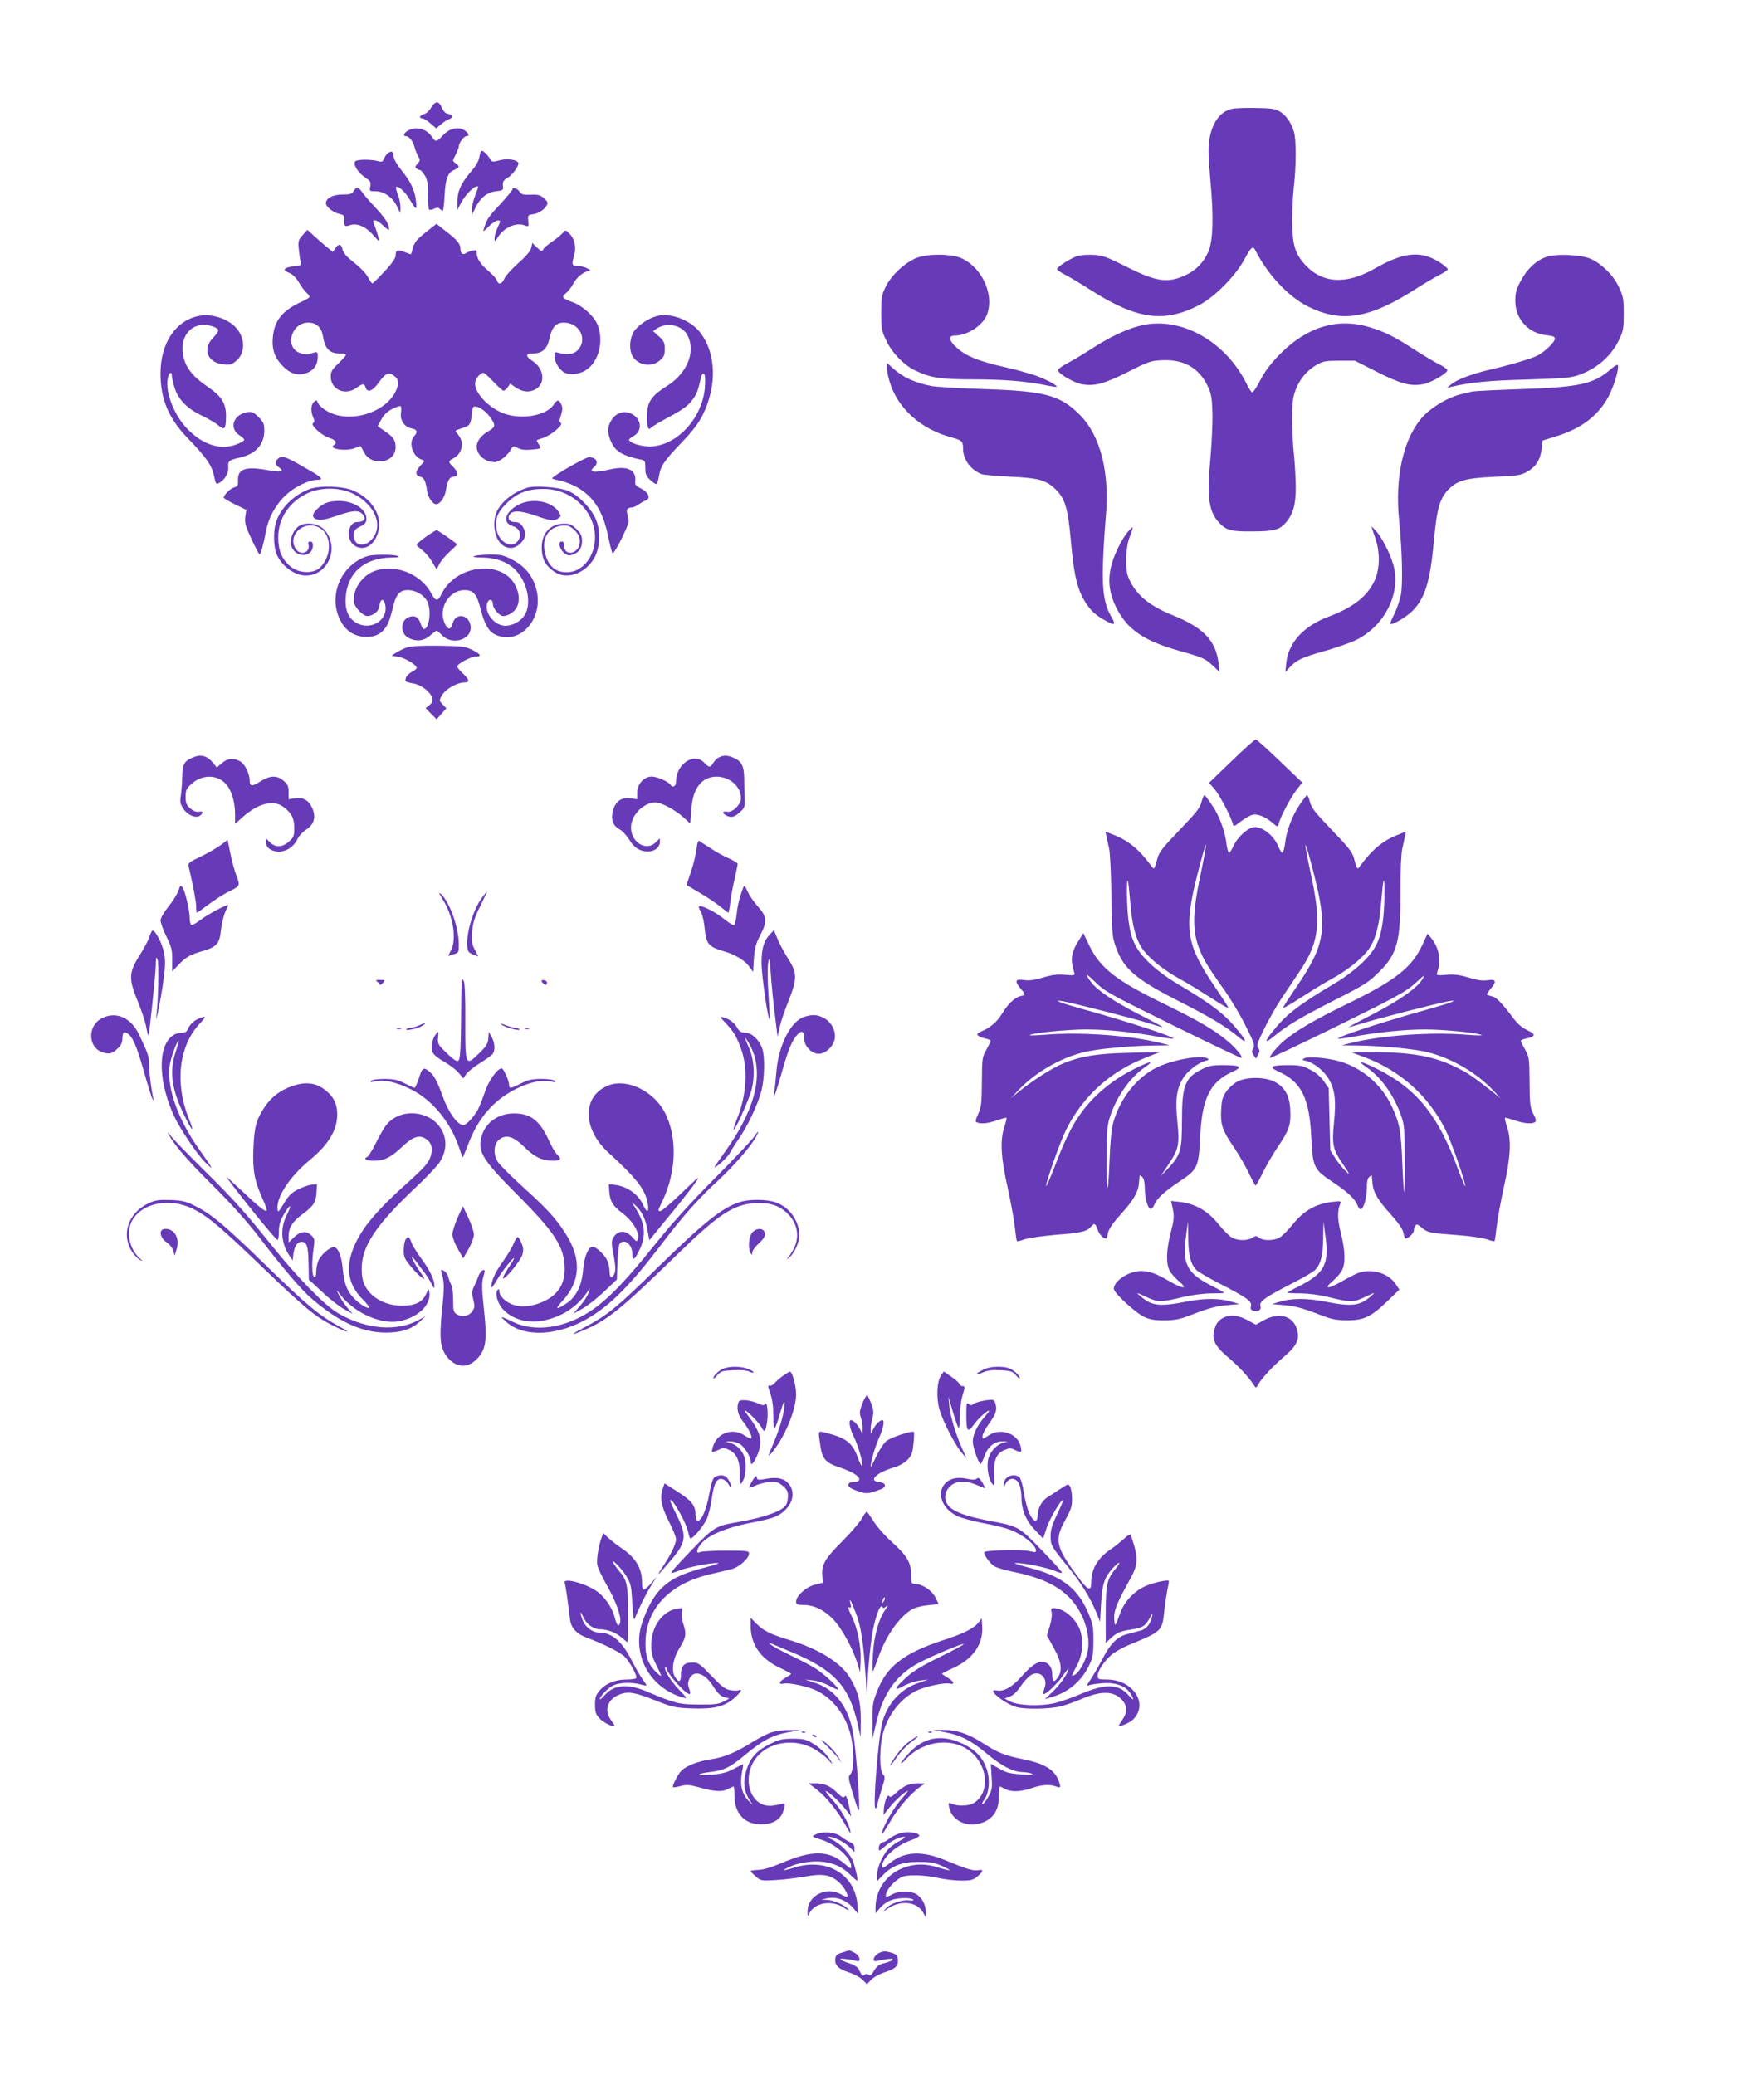 <?xml version="1.0" standalone="no"?>
<!DOCTYPE svg PUBLIC "-//W3C//DTD SVG 20010904//EN"
 "http://www.w3.org/TR/2001/REC-SVG-20010904/DTD/svg10.dtd">
<svg version="1.0" xmlns="http://www.w3.org/2000/svg"
 width="1088pt" height="1280pt" viewBox="0 0 1088 1280"
 preserveAspectRatio="xMidYMid meet">
<g transform="translate(0,1280) scale(0.1,-0.1)"
fill="#673ab7" stroke="none">
<path d="M2659 12136 c-11 -19 -31 -37 -44 -40 -27 -7 -34 -26 -10 -26 8 0 30
-14 50 -31 l35 -31 30 25 c16 14 39 29 50 32 26 8 21 29 -8 33 -14 2 -28 16
-37 38 -18 43 -40 43 -66 0z"/>
<path d="M7601 12129 c-74 -15 -125 -84 -142 -191 -8 -48 -6 -107 6 -246 22
-234 17 -378 -13 -447 -30 -65 -75 -112 -137 -141 -112 -53 -183 -43 -372 53
-114 57 -142 68 -197 71 -36 2 -81 -1 -103 -8 -43 -15 -123 -66 -123 -80 0 -5
22 -21 50 -35 27 -14 100 -57 162 -97 280 -178 448 -201 662 -91 97 50 226
180 281 283 40 74 53 86 66 59 78 -154 207 -291 331 -352 208 -101 380 -71
673 119 44 28 104 63 133 78 28 14 52 30 52 35 0 4 -17 20 -37 34 -122 84
-229 76 -413 -29 -178 -102 -326 -93 -433 26 -61 68 -77 124 -77 274 0 66 5
162 11 211 14 123 14 282 0 331 -15 55 -49 104 -89 127 -27 16 -55 20 -145 21
-62 1 -128 -1 -146 -5z"/>
<path d="M2521 11997 c-28 -14 -39 -37 -18 -37 20 0 44 -30 53 -65 4 -16 14
-42 22 -57 15 -25 14 -29 -3 -48 -16 -18 -17 -23 -5 -30 8 -6 18 -10 23 -10 4
0 16 -15 27 -32 16 -26 20 -51 20 -119 0 -47 3 -88 6 -92 3 -3 17 -1 30 5 18
9 28 8 36 0 7 -7 15 -12 19 -12 3 0 9 42 11 93 6 106 19 142 60 159 33 15 35
22 8 41 -20 14 -20 14 0 52 11 22 20 45 20 52 0 21 31 63 46 63 22 0 16 18
-11 36 -39 25 -93 13 -133 -31 -39 -42 -46 -43 -68 -9 -32 48 -94 66 -143 41z"/>
<path d="M2397 11858 c-10 -5 -22 -21 -28 -35 -8 -22 -13 -24 -42 -16 -44 11
-124 10 -136 -2 -16 -16 17 -71 60 -99 34 -23 38 -29 33 -56 -6 -29 -5 -30 32
-30 52 0 106 -37 132 -92 l21 -43 1 37 c0 21 -7 56 -16 78 -9 23 -14 43 -11
46 10 11 53 -26 77 -66 48 -79 52 -81 46 -23 -6 67 -33 123 -90 193 -25 30
-46 67 -48 82 -5 35 -9 39 -31 26z"/>
<path d="M2957 11832 c-4 -25 -22 -56 -53 -92 -60 -70 -84 -122 -83 -185 l0
-50 24 46 c23 44 76 99 96 99 12 0 12 4 -11 -58 -11 -29 -20 -67 -20 -85 l1
-32 20 41 c31 64 72 97 127 104 45 5 47 6 44 35 -2 24 3 33 27 47 31 17 73 75
68 93 -7 20 -68 29 -116 16 -41 -11 -47 -10 -56 5 -14 25 -43 54 -54 54 -5 0
-11 -17 -14 -38z"/>
<path d="M2180 11620 c-9 -16 -21 -20 -68 -20 -59 0 -102 -23 -102 -54 0 -21
46 -58 82 -65 27 -6 33 -11 31 -32 -3 -42 3 -50 33 -39 43 17 99 -7 145 -59
39 -44 40 -45 33 -16 -4 17 -13 45 -20 64 -17 42 -17 41 2 41 9 0 31 -15 50
-34 19 -19 34 -28 34 -21 0 32 -24 70 -83 133 -35 37 -72 80 -82 95 -21 32
-40 35 -55 7z"/>
<path d="M3160 11630 c0 -5 -34 -45 -75 -90 -72 -76 -82 -92 -100 -150 -7 -22
-4 -21 29 13 20 20 46 37 56 37 19 0 19 -1 0 -42 -11 -24 -20 -54 -20 -68 0
-23 2 -22 25 13 38 56 110 86 160 67 26 -10 27 -9 23 27 -3 35 -1 38 26 41 36
4 73 28 88 55 9 17 6 24 -17 44 -22 20 -37 24 -81 22 -46 -2 -57 1 -70 19 -15
22 -44 30 -44 12z"/>
<path d="M2626 11367 c-52 -41 -69 -61 -78 -92 -6 -22 -12 -41 -13 -43 -1 -1
-19 5 -39 13 -43 18 -56 13 -56 -21 0 -17 -22 -48 -67 -97 -37 -40 -71 -73
-75 -75 -4 -2 -16 14 -27 36 -12 23 -48 62 -86 91 -47 37 -67 60 -72 81 -7 36
-25 39 -45 8 l-15 -22 -48 39 c-26 22 -61 53 -78 69 l-31 28 -29 -32 c-27 -30
-29 -37 -24 -89 3 -31 8 -65 12 -77 6 -19 2 -22 -40 -26 -65 -8 -77 -23 -32
-41 23 -10 44 -30 61 -60 14 -24 35 -52 46 -62 11 -10 20 -22 20 -26 0 -4 -21
-17 -47 -29 -118 -52 -171 -116 -180 -219 -7 -70 8 -120 50 -167 55 -63 109
-78 172 -49 36 18 55 51 55 96 0 26 -3 29 -20 25 -11 -3 -29 -8 -39 -11 -11
-3 -35 1 -55 9 -92 38 -48 186 55 186 53 0 84 -31 93 -94 10 -64 41 -96 94
-96 21 0 42 -3 45 -6 4 -4 -16 -28 -43 -53 -42 -40 -50 -53 -50 -83 0 -82 90
-121 159 -70 37 27 48 28 56 2 11 -35 43 -23 80 29 42 58 60 67 91 46 34 -22
38 -50 14 -100 -57 -118 -241 -186 -378 -141 -50 17 -95 50 -104 77 -4 12 -7
12 -21 0 -20 -16 -22 -59 -5 -96 9 -21 9 -28 -1 -35 -19 -11 53 -77 102 -92
36 -11 48 -30 27 -43 -39 -24 75 -41 129 -19 19 8 35 13 36 12 1 -2 10 -18 19
-36 47 -93 196 -70 196 30 0 42 -14 63 -66 98 l-45 31 23 42 c16 29 37 49 67
64 24 12 47 20 52 18 4 -3 5 -22 2 -43 -6 -46 22 -87 67 -95 34 -7 38 -22 14
-48 -37 -41 -8 -127 49 -145 18 -6 18 -7 -6 -32 -36 -38 -38 -64 -7 -72 26 -6
35 -25 45 -93 6 -36 34 -77 54 -77 26 0 54 40 62 89 9 59 23 81 50 81 27 0 24
32 -6 60 -32 30 -31 36 3 54 51 27 67 94 32 139 -11 14 -20 27 -20 29 0 3 18
10 40 17 48 14 53 22 60 86 4 43 8 50 25 47 29 -4 67 -34 93 -72 30 -45 28
-55 -19 -82 -40 -22 -69 -61 -69 -92 0 -52 51 -96 111 -96 31 0 79 39 104 83
9 17 12 17 40 3 22 -11 46 -13 88 -9 57 6 57 6 42 29 -8 13 -15 25 -15 27 0 2
17 9 38 15 49 15 129 82 111 93 -10 6 -10 16 1 48 10 32 11 47 2 66 -15 32
-25 32 -47 -1 -44 -68 -198 -95 -309 -54 -92 35 -176 123 -176 185 0 26 31 65
51 65 7 0 35 -25 63 -55 28 -30 56 -55 62 -55 6 0 18 10 26 22 l15 22 29 -21
c42 -29 79 -35 118 -19 71 30 67 129 -8 178 -47 31 -46 48 3 48 57 0 87 29
101 96 14 65 40 94 87 94 95 0 148 -99 90 -166 -25 -29 -66 -36 -119 -21 -26
7 -28 5 -28 -20 0 -39 34 -91 68 -104 39 -15 98 -5 136 25 73 55 100 179 61
274 -21 52 -91 115 -153 138 -66 24 -71 31 -40 57 14 12 33 36 41 52 19 37 54
70 86 80 l24 7 -24 14 c-13 7 -39 13 -56 14 -36 0 -38 6 -22 64 14 51 4 102
-28 134 -25 25 -25 25 -42 5 -9 -11 -37 -34 -63 -52 -26 -17 -52 -39 -57 -49
-9 -15 -12 -14 -39 11 l-29 28 -6 -29 c-4 -19 -30 -51 -80 -95 -41 -36 -80
-80 -87 -97 -14 -34 -36 -39 -45 -10 -4 11 -27 37 -52 58 -48 40 -73 78 -73
112 0 17 -4 19 -27 14 -16 -4 -33 -11 -40 -16 -17 -13 -33 -1 -33 25 0 32 -19
56 -88 109 l-60 47 -66 -52z"/>
<path d="M5653 11209 c-71 -28 -155 -106 -190 -177 -25 -51 -28 -67 -28 -162
0 -97 2 -110 31 -170 36 -77 107 -150 178 -185 94 -45 156 -55 353 -55 190 0
328 -11 447 -35 38 -8 71 -13 73 -11 8 8 -68 48 -137 72 -39 13 -129 38 -198
53 -149 34 -224 65 -281 116 -49 44 -54 75 -13 75 81 0 179 66 202 136 40 121
-32 279 -155 339 -60 30 -212 32 -282 4z"/>
<path d="M9534 11214 c-61 -22 -116 -74 -154 -146 -28 -52 -34 -74 -34 -124 0
-113 81 -201 195 -212 38 -4 49 -8 49 -22 0 -20 -63 -81 -107 -103 -36 -19
-171 -59 -293 -87 -109 -25 -204 -61 -240 -91 l-25 -21 30 7 c117 27 231 38
465 44 229 7 273 11 321 29 113 41 199 118 247 220 24 50 27 70 27 157 0 89
-3 107 -29 162 -33 73 -104 144 -174 176 -61 27 -217 34 -278 11z"/>
<path d="M1216 10849 c-138 -33 -226 -171 -226 -353 0 -159 50 -277 170 -401
112 -116 147 -166 160 -230 10 -49 13 -54 30 -45 36 19 61 62 58 98 -3 39 3
44 77 61 92 21 145 81 145 163 0 44 -4 54 -35 85 -31 31 -40 35 -72 30 -84
-14 -112 -100 -46 -142 18 -11 31 -24 29 -30 -1 -5 -25 -18 -52 -28 -96 -34
-201 -1 -294 93 -85 85 -142 229 -125 316 6 36 25 47 25 16 0 -10 7 -42 16
-71 21 -73 78 -132 168 -174 39 -19 86 -46 103 -61 38 -32 46 -24 47 53 1 83
-25 125 -114 186 -89 60 -134 116 -149 186 -28 128 55 220 170 189 22 -6 42
-17 45 -24 3 -7 -11 -29 -31 -49 -68 -68 -36 -155 61 -164 43 -5 54 -2 82 22
55 46 55 138 1 200 -55 62 -160 95 -243 74z"/>
<path d="M4053 10851 c-53 -13 -120 -59 -144 -97 -26 -43 -30 -109 -9 -148 31
-59 117 -74 169 -30 26 22 31 33 31 71 0 39 -5 50 -36 78 l-36 33 24 16 c65
42 160 19 191 -47 48 -99 -6 -229 -125 -305 -72 -45 -102 -75 -117 -115 -12
-31 -15 -116 -5 -142 6 -14 8 -14 24 0 9 8 61 39 116 68 72 39 108 65 131 96
30 38 38 61 57 144 4 17 11 25 18 21 7 -4 9 -33 6 -80 -13 -193 -176 -368
-342 -368 -57 1 -126 23 -126 42 0 4 13 14 29 23 55 32 48 106 -13 136 -47 22
-93 9 -123 -36 -28 -41 -29 -82 -3 -138 26 -58 72 -85 183 -108 25 -5 27 -9
27 -51 0 -39 5 -51 31 -75 17 -16 34 -27 39 -24 4 2 10 23 14 46 10 63 30 94
136 205 73 76 108 123 135 176 88 180 82 377 -14 504 -60 79 -181 126 -268
105z"/>
<path d="M7045 10794 c-89 -20 -195 -69 -312 -145 -51 -33 -119 -74 -151 -90
-31 -17 -57 -36 -57 -42 0 -20 92 -75 144 -86 77 -16 140 0 290 76 122 62 140
68 206 71 133 7 228 -45 282 -156 24 -50 28 -71 31 -167 2 -60 -4 -190 -13
-289 -22 -237 -9 -325 57 -393 42 -44 74 -52 198 -51 127 0 168 9 202 45 52
55 71 115 70 232 -1 58 -6 147 -11 196 -6 50 -11 147 -11 217 0 102 4 138 20
180 25 68 69 121 128 156 42 24 56 27 143 27 l96 0 134 -68 c150 -76 213 -92
290 -76 48 10 139 63 146 84 2 6 -18 21 -43 34 -26 12 -95 53 -153 90 -133 86
-187 113 -281 142 -198 61 -387 5 -555 -165 -56 -57 -92 -104 -120 -158 -22
-43 -45 -78 -51 -78 -5 0 -20 21 -33 48 -128 264 -403 420 -646 366z"/>
<path d="M5470 10533 c0 -16 7 -54 16 -84 49 -168 194 -298 389 -349 58 -16
65 -23 65 -68 0 -67 47 -130 115 -157 11 -4 88 -11 170 -15 178 -8 223 -20
281 -74 62 -57 81 -117 99 -323 17 -189 34 -271 69 -342 35 -68 71 -108 130
-141 71 -41 82 -39 52 13 -45 76 -59 163 -53 337 3 85 11 209 17 275 26 279
-32 508 -160 636 -121 122 -217 147 -590 159 -151 5 -297 13 -325 19 -103 20
-176 54 -236 108 l-39 35 0 -29z"/>
<path d="M9935 10523 c-105 -92 -192 -111 -550 -123 -154 -5 -291 -12 -305
-15 -14 -3 -45 -11 -70 -17 -76 -18 -175 -76 -230 -134 -122 -129 -179 -373
-150 -649 18 -177 23 -384 11 -450 -6 -33 -24 -87 -40 -120 -17 -33 -28 -61
-26 -63 10 -10 98 41 135 78 80 80 111 181 135 442 17 191 36 256 91 311 55
54 106 68 284 76 139 6 160 9 199 31 54 30 81 73 90 142 l6 51 87 27 c154 48
259 129 321 248 33 64 64 168 56 190 -2 5 -22 -6 -44 -25z"/>
<path d="M1712 9968 c-18 -18 -15 -35 10 -52 36 -25 12 -31 -70 -16 -139 25
-187 8 -184 -64 1 -30 -2 -37 -23 -42 -23 -6 -65 -47 -65 -64 0 -3 31 -22 69
-41 l70 -34 -6 -43 c-5 -37 1 -57 38 -137 24 -52 47 -94 50 -95 7 0 23 58 40
145 15 83 62 167 126 225 52 48 140 90 187 90 45 0 34 14 -52 63 -148 86 -164
91 -190 65z"/>
<path d="M3508 9918 c-59 -34 -105 -65 -103 -69 3 -3 24 -9 47 -13 23 -4 68
-21 101 -38 106 -57 167 -151 198 -307 11 -53 23 -99 27 -103 5 -5 30 37 57
92 45 94 47 104 37 138 -12 37 -5 51 26 52 8 0 26 8 40 18 15 10 35 22 45 25
34 13 16 52 -35 77 -27 12 -32 20 -30 42 8 70 -50 97 -153 73 -102 -23 -140
-18 -100 15 31 26 13 60 -33 60 -9 0 -65 -28 -124 -62z"/>
<path d="M1908 9783 c-101 -38 -183 -122 -208 -213 -15 -53 -12 -146 6 -188
30 -73 110 -132 180 -132 139 0 211 175 115 282 -35 39 -115 51 -157 23 -33
-21 -57 -78 -49 -115 18 -83 135 -85 135 -3 0 15 -6 23 -16 23 -11 0 -15 -6
-11 -19 12 -48 -48 -71 -77 -29 -59 84 47 183 142 134 77 -40 82 -167 10 -243
-41 -44 -134 -42 -188 4 -51 43 -74 98 -74 178 0 118 68 220 182 273 80 37
192 37 273 0 141 -65 199 -203 120 -287 -49 -53 -115 -33 -109 33 2 25 11 35
41 49 30 15 37 24 37 48 0 58 -79 109 -169 109 -61 0 -97 -13 -133 -48 -37
-34 -36 -59 2 -67 21 -5 58 3 125 26 102 35 136 34 159 -4 13 -21 -5 -37 -41
-37 -52 0 -72 -92 -28 -135 45 -45 113 -27 145 40 52 107 -7 229 -139 288 -64
29 -208 34 -273 10z"/>
<path d="M3250 9791 c-75 -24 -137 -69 -174 -125 -46 -69 -32 -190 26 -230 35
-25 76 -20 109 13 31 31 36 59 18 94 -15 27 -28 37 -55 37 -29 0 -45 19 -34
41 18 32 63 32 158 0 100 -35 120 -37 146 -18 18 13 18 15 1 41 -43 65 -161
86 -245 44 -85 -44 -105 -113 -38 -133 43 -13 58 -53 34 -89 -35 -55 -120 -12
-133 67 -10 66 4 106 61 162 64 64 130 90 231 89 171 0 315 -137 315 -299 0
-119 -78 -215 -174 -215 -72 0 -117 40 -135 123 -20 87 22 155 101 164 37 4
49 1 75 -21 37 -31 48 -69 33 -107 -22 -52 -90 -51 -90 2 0 20 -5 29 -16 29
-24 0 -13 -50 17 -72 21 -16 30 -17 54 -8 39 15 54 38 55 84 0 30 -7 45 -34
72 -28 28 -41 34 -77 34 -90 0 -145 -67 -137 -167 5 -60 26 -95 79 -131 76
-52 197 -7 248 93 34 66 36 167 4 237 -31 67 -104 142 -166 169 -56 24 -208
36 -257 20z"/>
<path d="M6956 9519 c-42 -50 -93 -158 -106 -226 -17 -84 -6 -159 35 -241 69
-136 168 -204 390 -267 149 -42 157 -46 209 -94 l38 -36 -6 55 c-18 141 -94
219 -285 296 -147 59 -229 129 -272 234 -21 53 -17 183 9 249 12 30 20 56 18
58 -2 2 -16 -11 -30 -28z"/>
<path d="M8460 9550 c0 -3 10 -33 21 -65 32 -89 31 -193 -3 -267 -45 -97 -132
-165 -287 -223 -150 -57 -243 -158 -257 -280 l-6 -60 29 31 c41 44 74 59 215
99 67 19 150 48 185 64 172 81 276 269 243 441 -12 66 -67 181 -109 230 -17
19 -30 33 -31 30z"/>
<path d="M2627 9489 c-31 -22 -57 -44 -57 -49 0 -4 16 -20 35 -34 19 -15 47
-47 61 -73 l27 -45 18 35 c10 19 39 53 65 76 26 23 45 43 43 45 -32 25 -120
86 -126 86 -4 0 -34 -18 -66 -41z"/>
<path d="M2270 9371 c-161 -49 -246 -236 -176 -387 32 -69 82 -106 150 -112
87 -7 141 35 166 131 6 20 15 55 21 78 5 22 19 49 30 60 41 41 141 13 174 -50
27 -53 13 -171 -20 -171 -6 0 -15 14 -20 32 -13 41 -36 55 -72 42 -54 -19 -57
-101 -3 -129 47 -24 94 -19 133 15 19 17 37 30 40 30 3 0 19 -13 35 -30 60
-60 175 -28 175 48 0 79 -92 100 -111 27 -11 -40 -28 -42 -46 -6 -48 91 20
211 119 211 55 0 76 -24 99 -116 24 -94 49 -138 90 -158 153 -72 306 101 252
287 -23 79 -70 135 -145 174 -55 29 -72 33 -139 32 -100 -1 -144 -17 -50 -18
94 -1 167 -30 216 -86 69 -79 91 -205 46 -272 -22 -35 -74 -63 -116 -63 -68 0
-132 80 -113 140 9 29 35 25 35 -5 0 -29 40 -75 65 -75 29 0 71 28 83 55 18
38 15 83 -8 131 -81 165 -369 133 -458 -52 -20 -44 -37 -43 -61 4 -65 125
-232 189 -358 137 -78 -32 -134 -124 -118 -196 7 -30 56 -79 80 -79 30 0 66
25 71 49 10 46 14 53 27 49 6 -3 13 -21 15 -41 8 -91 -100 -148 -183 -97 -48
29 -68 79 -63 154 10 153 115 245 282 247 43 0 55 3 41 9 -25 11 -151 11 -185
1z"/>
<path d="M2508 8806 c-21 -8 -50 -22 -65 -32 l-28 -18 44 -8 c42 -7 111 -50
111 -68 0 -5 -13 -16 -29 -24 -26 -14 -41 -34 -41 -56 0 -4 20 -11 45 -15 52
-7 111 -53 121 -91 5 -18 0 -29 -17 -43 l-24 -19 34 -35 34 -34 30 34 30 34
-23 24 c-22 24 -22 24 -4 57 22 37 93 78 136 78 37 0 35 16 -7 56 -19 18 -35
37 -35 43 0 16 84 61 113 61 40 0 33 15 -20 41 -43 21 -63 24 -208 26 -112 1
-171 -2 -197 -11z"/>
<path d="M7596 8105 l-139 -134 33 -37 c31 -36 101 -168 113 -214 5 -20 7 -20
50 13 25 19 57 37 71 41 31 8 79 -11 124 -49 33 -28 33 -28 39 -6 11 44 71
157 107 205 l38 49 -139 133 c-76 73 -142 133 -148 133 -5 0 -73 -60 -149
-134z"/>
<path d="M1185 8126 c-49 -21 -60 -42 -61 -120 -1 -39 -5 -91 -9 -116 -6 -38
-3 -50 17 -80 27 -40 79 -60 103 -40 22 18 18 28 -8 23 -16 -3 -34 4 -53 20
-24 21 -29 33 -29 72 0 41 4 51 37 80 62 57 152 59 207 4 37 -37 61 -112 61
-192 l0 -59 48 43 c96 85 189 108 251 61 49 -36 66 -70 66 -129 0 -49 -3 -58
-33 -84 -41 -37 -84 -38 -117 -4 l-25 24 0 -23 c0 -34 33 -59 79 -59 48 0 93
30 115 76 8 19 33 46 55 60 48 32 61 75 38 130 -21 50 -57 71 -107 63 l-40 -6
0 44 c0 37 -5 48 -31 70 -41 35 -83 34 -143 -4 -51 -33 -66 -32 -66 5 0 44
-31 105 -61 120 -41 22 -74 18 -110 -12 l-32 -27 -21 26 c-39 48 -77 58 -131
34z"/>
<path d="M4434 8128 c-12 -5 -27 -21 -35 -34 -16 -30 -26 -30 -55 1 -62 67
-174 -7 -174 -115 0 -30 -21 -42 -35 -20 -12 19 -84 50 -115 50 -48 0 -90 -47
-90 -99 l0 -41 -42 6 c-55 8 -93 -20 -108 -78 -14 -51 1 -93 42 -114 16 -8 42
-37 59 -63 31 -52 69 -75 121 -73 37 1 68 27 68 58 l0 23 -25 -24 c-63 -64
-165 8 -152 107 10 71 82 138 149 138 36 0 119 -43 169 -88 l46 -41 6 77 c6
83 23 134 57 170 83 88 250 26 250 -93 0 -38 -53 -89 -85 -82 -30 5 -33 -8 -6
-23 31 -16 48 -12 83 19 31 27 33 33 31 88 -1 32 -3 87 -3 123 -1 75 -16 105
-65 126 -40 16 -61 17 -91 2z"/>
<path d="M7411 7854 c-10 -38 -32 -66 -136 -174 -99 -103 -126 -136 -135 -171
-22 -78 -20 -77 -43 -45 -71 96 -137 151 -227 186 l-52 21 6 -28 c3 -15 11
-50 17 -78 6 -27 12 -158 14 -290 2 -196 5 -250 20 -295 47 -149 118 -214 385
-350 210 -107 295 -158 373 -222 57 -48 61 -37 8 29 -85 107 -160 165 -393
303 -55 33 -122 84 -164 125 -80 79 -108 138 -124 259 -10 78 -13 253 -4 244
3 -3 9 -62 15 -131 11 -146 36 -239 82 -299 45 -58 132 -127 228 -179 45 -24
130 -77 191 -116 60 -40 108 -66 104 -58 -3 8 -39 64 -81 125 -180 264 -195
361 -109 699 27 105 50 187 52 181 2 -5 -13 -90 -34 -188 -46 -217 -50 -329
-15 -432 28 -79 50 -118 152 -262 45 -62 108 -167 141 -234 53 -106 59 -123
48 -141 -11 -17 -10 -24 2 -42 l15 -21 13 25 c11 20 11 27 0 40 -11 13 -5 32
38 120 28 57 75 140 103 182 29 43 80 119 114 170 122 181 136 299 71 597 -20
93 -36 175 -34 184 2 8 25 -73 52 -179 86 -339 71 -434 -109 -699 -42 -61 -78
-117 -81 -125 -4 -8 44 18 104 58 61 39 146 92 191 116 96 52 183 121 228 179
46 60 71 153 82 299 6 69 12 128 15 131 9 9 6 -166 -4 -244 -16 -121 -44 -180
-124 -259 -42 -41 -109 -92 -164 -125 -233 -138 -308 -196 -393 -303 -53 -66
-49 -77 9 -29 78 65 165 117 376 224 181 92 207 108 271 172 115 113 134 189
133 511 0 117 4 221 11 250 6 28 14 63 17 78 l6 28 -52 -21 c-90 -35 -156 -90
-227 -186 -23 -32 -21 -33 -43 45 -9 35 -36 68 -135 171 -104 108 -126 136
-136 174 -6 25 -15 44 -19 41 -4 -3 -25 -31 -46 -62 -46 -69 -79 -157 -88
-235 -4 -32 -12 -58 -17 -58 -5 0 -16 17 -24 38 -31 74 -108 131 -160 118 -38
-10 -96 -66 -117 -113 -10 -24 -23 -43 -28 -43 -4 0 -11 24 -15 53 -10 82 -43
172 -87 237 -22 33 -43 62 -48 65 -4 2 -13 -16 -19 -41z"/>
<path d="M1355 7583 c-28 -19 -83 -51 -124 -70 -63 -30 -72 -37 -68 -56 26
-108 47 -219 47 -249 0 -21 2 -38 4 -38 3 0 35 23 71 50 37 28 90 62 118 76
80 40 79 38 56 101 -12 30 -29 92 -38 138 l-17 84 -49 -36z"/>
<path d="M4296 7562 c-4 -31 -19 -94 -34 -139 l-28 -82 88 -52 c49 -29 106
-68 127 -86 22 -18 41 -33 44 -33 2 0 7 28 11 63 4 34 16 99 27 145 10 46 19
88 19 93 0 6 -25 21 -56 35 -31 13 -81 41 -112 62 -32 20 -62 40 -68 44 -8 5
-14 -11 -18 -50z"/>
<path d="M1100 7306 c-6 -20 -34 -65 -61 -98 -28 -35 -49 -72 -49 -85 0 -13
16 -58 36 -99 32 -65 37 -84 36 -145 l0 -71 39 41 c46 48 73 63 153 86 83 24
101 46 109 130 4 37 16 86 26 109 11 22 19 41 18 43 -7 6 -126 -57 -170 -91
-26 -20 -52 -34 -57 -31 -6 4 -10 22 -10 41 0 47 -28 167 -44 190 -12 16 -14
14 -26 -20z"/>
<path d="M4586 7330 c-24 -62 -36 -110 -42 -166 -4 -35 -11 -67 -15 -70 -5 -3
-28 10 -52 29 -66 55 -167 104 -167 82 0 -4 7 -20 16 -36 8 -17 18 -63 21
-102 8 -87 25 -107 109 -132 77 -22 137 -57 166 -98 l23 -32 5 81 c5 66 12 93
38 143 45 86 43 117 -13 179 -25 27 -53 69 -64 93 -13 30 -21 39 -25 29z"/>
<path d="M2729 7255 c66 -104 89 -245 53 -316 l-18 -36 33 10 c32 10 33 12 33
61 0 105 -57 264 -112 313 -14 12 -10 2 11 -32z"/>
<path d="M2970 7259 c-52 -72 -95 -216 -88 -296 2 -31 8 -39 35 -50 l33 -13
-21 41 c-18 33 -21 52 -17 111 5 57 14 87 50 159 24 49 43 89 41 89 -2 0 -16
-18 -33 -41z"/>
<path d="M922 7023 c-6 -21 -34 -74 -62 -118 -66 -104 -67 -145 -10 -282 21
-52 45 -121 51 -154 6 -33 13 -58 15 -57 5 6 44 380 45 435 0 50 2 54 11 33 9
-23 5 -243 -7 -340 -11 -87 26 88 41 198 14 100 15 134 6 184 -11 57 -52 138
-71 138 -4 0 -13 -17 -19 -37z"/>
<path d="M4751 7039 c-40 -41 -54 -88 -54 -179 0 -75 40 -356 50 -347 2 2 -2
71 -7 153 -6 86 -7 168 -2 194 7 41 9 35 16 -65 4 -60 15 -173 25 -250 l17
-140 13 60 c7 33 32 105 54 160 53 132 54 173 4 252 -36 56 -65 112 -84 162
l-9 24 -23 -24z"/>
<path d="M6651 6995 c-44 -69 -50 -116 -26 -191 7 -21 5 -22 -57 -17 -48 4
-81 0 -136 -17 -53 -16 -85 -20 -117 -15 -54 8 -59 -7 -20 -53 31 -37 31 -39
-3 -47 -32 -7 -77 -50 -110 -105 -29 -49 -70 -86 -120 -108 -34 -15 -40 -21
-29 -30 8 -7 28 -15 45 -18 18 -4 32 -10 32 -14 0 -4 -12 -29 -26 -55 -26 -45
-27 -54 -28 -199 -1 -132 -4 -157 -23 -198 -18 -40 -19 -47 -6 -52 26 -10 67
-6 123 14 30 10 56 17 58 15 2 -2 -4 -27 -13 -56 -28 -82 -22 -189 20 -374 19
-88 39 -197 44 -243 5 -46 11 -85 13 -88 3 -2 25 3 49 12 24 8 114 21 199 28
153 12 184 20 210 50 19 24 27 20 40 -19 10 -29 34 -55 53 -55 3 0 8 16 11 35
5 24 29 59 77 113 81 89 110 139 114 196 2 23 4 43 4 45 1 2 8 -2 16 -9 10 -8
15 -31 16 -69 0 -61 17 -122 35 -128 6 -2 17 9 23 25 17 40 62 82 156 144 111
74 118 88 127 268 11 248 62 348 204 411 61 28 44 39 -62 39 -66 0 -89 -4
-132 -26 -103 -51 -122 -101 -122 -317 0 -184 -8 -211 -86 -295 l-45 -47 45
68 c66 98 72 125 58 266 -14 137 -6 201 33 267 27 46 94 98 139 110 21 5 24 9
14 15 -37 24 -217 -8 -314 -56 -124 -61 -229 -195 -269 -345 -9 -31 -18 -125
-21 -215 -9 -239 -19 -244 -18 -8 0 189 3 214 23 273 43 123 121 233 210 295
66 45 38 42 -62 -8 -118 -59 -216 -135 -293 -226 -75 -89 -125 -184 -194 -364
-29 -75 -55 -136 -57 -133 -8 8 86 274 122 346 104 209 273 361 494 447 l86
34 -185 -5 c-201 -4 -299 -20 -409 -64 -66 -26 -196 -109 -281 -179 l-45 -37
45 48 c103 109 255 198 402 235 82 21 283 40 437 42 l96 1 -55 14 c-193 48
-499 70 -720 51 -52 -4 -92 -5 -89 -2 13 13 232 35 349 35 128 0 302 -18 450
-46 45 -8 84 -13 87 -11 10 11 -293 109 -557 182 -140 39 -197 61 -125 49 60
-10 449 -109 538 -138 42 -13 77 -23 77 -21 0 3 -59 34 -131 71 -166 84 -273
156 -310 207 -44 60 -35 59 31 -5 55 -54 92 -74 476 -263 229 -113 419 -203
422 -201 8 9 -37 63 -86 104 -82 69 -182 127 -382 225 -308 149 -405 225 -474
370 l-34 71 -31 -49z"/>
<path d="M8773 6972 c-66 -142 -166 -220 -473 -369 -194 -95 -297 -155 -377
-220 -44 -36 -98 -101 -90 -109 2 -2 191 87 419 199 371 183 421 211 478 263
57 53 62 55 43 24 -32 -54 -140 -130 -304 -215 -82 -42 -149 -78 -149 -80 0
-2 35 8 78 21 88 29 477 128 537 138 72 12 15 -10 -125 -49 -264 -73 -567
-171 -557 -182 3 -2 42 3 87 11 148 28 322 46 450 46 117 0 336 -22 349 -35 3
-3 -37 -2 -89 2 -221 19 -527 -3 -720 -51 l-55 -14 96 -1 c154 -2 355 -21 437
-42 147 -37 299 -126 402 -235 l45 -48 -44 35 c-124 98 -163 124 -236 159
-136 66 -275 90 -510 90 l-130 -1 86 -32 c218 -83 390 -238 494 -445 36 -72
130 -341 122 -349 -2 -2 -21 43 -42 99 -123 337 -256 502 -502 625 -100 50
-128 53 -62 8 89 -62 167 -172 210 -295 21 -59 23 -83 23 -272 1 -113 -1 -204
-3 -202 -3 3 -8 84 -12 182 -8 199 -17 246 -66 350 -63 134 -183 236 -323 276
-75 21 -193 31 -215 18 -16 -8 -15 -10 11 -16 46 -11 106 -58 136 -106 41 -67
50 -132 36 -271 -14 -142 -8 -169 59 -266 40 -60 42 -65 14 -38 -18 16 -46 52
-64 79 l-32 50 -5 192 -5 192 -30 43 c-19 27 -50 54 -84 71 -46 24 -65 28
-135 28 -106 0 -124 -11 -62 -39 142 -63 193 -163 204 -411 9 -180 16 -194
127 -268 94 -62 139 -104 156 -143 6 -16 16 -29 21 -29 17 0 38 69 38 128 0
41 5 64 15 72 8 7 15 11 16 9 0 -2 2 -22 4 -45 4 -57 33 -107 114 -196 48 -54
72 -89 77 -113 3 -19 9 -35 13 -35 16 0 51 33 51 48 0 9 4 23 9 31 8 12 15 10
40 -12 36 -30 49 -33 226 -46 72 -5 150 -17 174 -25 24 -9 46 -14 49 -12 2 3
8 42 13 88 5 46 25 155 44 243 42 185 48 292 20 374 -9 29 -15 54 -13 56 2 2
28 -5 58 -15 58 -20 107 -25 127 -12 10 6 7 19 -10 52 -20 40 -22 61 -23 196
-1 144 -2 153 -27 199 -15 26 -27 51 -27 55 0 4 14 10 32 14 60 12 63 26 9 51
-34 16 -62 40 -89 77 -75 99 -103 127 -133 133 -16 4 -29 9 -29 12 0 3 11 18
25 35 38 45 33 59 -19 52 -31 -5 -66 0 -118 16 -55 17 -88 21 -136 17 -62 -5
-64 -4 -57 17 25 74 11 149 -37 209 l-23 28 -32 -69z"/>
<path d="M2321 6749 c6 -3 15 -12 18 -18 5 -8 12 -6 23 6 15 17 14 18 -18 19
-19 0 -29 -3 -23 -7z"/>
<path d="M2848 6745 c-1 -11 -2 -56 -3 -100 -2 -323 -5 -383 -20 -389 -10 -4
-35 13 -71 49 -53 52 -56 57 -52 96 4 40 3 41 -14 19 -24 -30 -33 -86 -18
-114 6 -13 39 -39 72 -57 33 -19 73 -49 88 -68 l28 -33 17 26 c9 14 47 44 83
67 37 23 73 48 80 57 17 22 15 67 -5 105 l-18 32 -3 -40 c-3 -33 -12 -49 -58
-93 -83 -81 -85 -78 -84 199 1 141 -3 235 -9 246 -10 17 -11 17 -13 -2z"/>
<path d="M3340 6750 c0 -4 6 -13 14 -19 10 -9 15 -8 19 3 3 8 -2 16 -14 19
-10 3 -19 2 -19 -3z"/>
<path d="M634 6522 c-104 -49 -92 -201 18 -218 29 -5 41 -1 68 23 26 23 34 38
35 69 1 28 6 38 16 36 41 -10 68 -68 120 -253 22 -78 44 -149 50 -158 8 -13 9
-13 5 4 -12 48 -26 154 -26 203 0 54 -5 70 -62 190 -49 103 -137 144 -224 104z"/>
<path d="M4964 6529 c-84 -24 -161 -172 -175 -336 -4 -51 -10 -109 -14 -130
-5 -34 -4 -35 5 -13 6 14 27 81 46 149 37 131 62 189 95 222 26 26 39 16 39
-27 0 -47 45 -94 90 -94 48 0 100 56 100 107 0 49 -29 95 -73 116 -38 19 -66
20 -113 6z"/>
<path d="M1230 6519 c-33 -13 -60 -39 -71 -66 -6 -16 -17 -23 -34 -23 -144 0
-171 -247 -55 -506 37 -84 149 -250 201 -299 50 -48 45 -38 -39 80 -130 182
-201 376 -187 511 5 51 45 164 58 164 2 0 -7 -30 -19 -67 -40 -116 -26 -228
45 -377 55 -115 76 -137 36 -37 -88 219 -62 447 65 585 44 47 44 52 0 35z"/>
<path d="M4476 6489 c51 -55 65 -79 93 -154 46 -122 37 -288 -23 -436 -14 -35
-24 -65 -21 -67 8 -8 96 187 111 248 22 89 15 189 -19 263 -29 65 -29 74 2 22
96 -163 52 -383 -131 -646 -35 -50 -70 -100 -78 -112 -9 -14 2 -8 31 15 25 21
52 50 60 65 8 15 33 56 57 90 54 78 115 208 138 293 20 78 23 211 5 263 -18
53 -65 97 -104 97 -25 0 -36 7 -49 29 -17 32 -48 55 -88 66 -22 6 -21 3 16
-36z"/>
<path d="M2585 6475 c-16 -8 -40 -14 -52 -15 -12 0 -24 -4 -27 -9 -7 -11 63 2
92 18 12 6 22 14 22 16 0 6 2 7 -35 -10z"/>
<path d="M3090 6485 c0 -8 38 -24 79 -34 23 -5 38 -5 35 0 -3 5 -14 9 -25 9
-11 0 -35 7 -54 14 -19 8 -35 13 -35 11z"/>
<path d="M2448 6453 c6 -2 18 -2 25 0 6 3 1 5 -13 5 -14 0 -19 -2 -12 -5z"/>
<path d="M3238 6453 c6 -2 18 -2 25 0 6 3 1 5 -13 5 -14 0 -19 -2 -12 -5z"/>
<path d="M2584 6150 c-11 -33 -23 -60 -27 -60 -4 0 -31 12 -60 27 -42 22 -66
27 -124 28 -42 0 -77 -5 -84 -12 -9 -9 -2 -9 27 -3 53 12 126 -4 214 -47 136
-66 251 -206 305 -371 9 -29 18 -52 20 -50 2 2 17 40 35 85 60 158 156 268
294 337 79 40 160 58 213 45 27 -6 33 -5 24 4 -7 7 -42 12 -84 12 -58 -1 -82
-6 -124 -28 -61 -32 -73 -33 -73 -10 0 28 -34 103 -46 103 -26 0 -82 -79 -103
-145 -13 -38 -31 -85 -41 -105 -23 -45 -73 -100 -92 -100 -37 1 -91 76 -129
181 -34 94 -52 126 -83 151 -34 28 -42 22 -62 -42z"/>
<path d="M7633 6129 c-22 -11 -54 -39 -69 -61 -24 -34 -29 -54 -32 -114 -5
-91 7 -126 75 -226 30 -44 72 -115 93 -159 21 -44 41 -81 44 -82 3 -1 23 35
45 80 22 45 64 117 94 161 68 100 80 135 75 226 -4 90 -35 143 -100 175 -60
29 -167 29 -225 0z"/>
<path d="M1803 6101 c-73 -25 -126 -65 -167 -124 -55 -80 -68 -128 -73 -262
-6 -134 7 -201 58 -313 16 -36 27 -67 24 -70 -8 -9 -54 28 -157 126 -57 53
-98 90 -92 82 77 -107 300 -383 315 -388 5 -2 9 20 9 50 0 41 7 65 30 106 41
70 54 67 18 -4 -41 -83 -35 -172 18 -251 l19 -28 5 42 c7 47 24 73 50 73 32 0
41 -26 43 -130 l2 -103 82 -76 c45 -43 106 -90 135 -106 l53 -29 -32 37 c-18
21 -42 57 -53 80 -15 30 -16 35 -3 17 82 -120 255 -202 374 -180 118 23 200
102 187 181 -4 22 -5 21 -20 -13 -23 -51 -67 -72 -148 -72 -114 0 -211 60
-240 150 -7 21 -11 64 -8 103 9 126 98 254 319 464 72 67 143 142 159 166 52
78 49 165 -7 232 -62 74 -183 94 -267 45 -47 -28 -65 -52 -122 -165 -20 -40
-42 -75 -50 -78 -26 -10 -3 -23 42 -23 63 0 106 21 173 85 66 63 106 77 146
51 35 -23 46 -56 34 -99 -13 -48 -34 -73 -168 -193 -158 -143 -243 -242 -292
-340 -73 -145 -60 -261 38 -359 25 -25 43 -48 40 -51 -9 -9 -60 22 -94 58 -43
45 -61 92 -69 180 -7 76 -25 125 -50 135 -21 8 -84 -44 -100 -83 -8 -18 -14
-50 -14 -70 0 -24 -4 -34 -12 -31 -15 4 -16 100 -3 183 7 45 5 54 -14 73 -31
31 -69 27 -108 -11 l-33 -32 0 38 c0 53 23 90 85 136 69 51 84 74 87 136 l3
49 -35 -3 c-19 -2 -57 -16 -85 -30 -39 -21 -58 -40 -85 -87 -29 -48 -36 -55
-38 -37 -11 73 73 203 196 304 119 99 172 186 172 285 0 58 -19 102 -63 140
-61 54 -127 64 -214 34z"/>
<path d="M3756 6106 c-165 -62 -167 -266 -4 -415 177 -162 230 -230 244 -319
8 -54 -7 -55 -31 -1 -30 65 -101 113 -177 121 l-33 3 3 -45 c5 -62 21 -88 83
-135 61 -45 105 -120 94 -156 -7 -21 -8 -20 -35 10 -42 46 -93 43 -119 -7 -10
-20 -10 -39 4 -106 11 -60 13 -90 6 -109 -15 -38 -31 -33 -31 8 0 20 -6 50
-14 68 -14 35 -69 87 -91 87 -26 0 -52 -63 -58 -139 -8 -101 -44 -173 -105
-212 -64 -41 -71 -36 -24 15 114 124 120 262 19 419 -61 94 -110 148 -258 282
-75 68 -147 140 -159 159 -30 49 -25 112 12 139 42 31 86 17 155 -51 61 -60
108 -82 176 -82 45 0 53 12 25 36 -11 11 -34 48 -50 84 -57 127 -114 172 -218
172 -97 0 -177 -57 -200 -143 -25 -93 5 -142 218 -356 235 -235 294 -326 295
-458 1 -97 -43 -164 -135 -205 -61 -27 -124 -35 -174 -21 -48 13 -94 54 -94
84 0 16 -3 18 -11 10 -17 -17 -2 -78 28 -113 57 -68 163 -98 263 -74 113 26
200 84 262 174 l17 25 -10 -32 c-6 -18 -29 -53 -52 -79 l-42 -48 54 30 c30 16
91 63 135 105 l81 77 3 103 c2 57 9 110 14 117 29 35 78 -4 78 -62 0 -48 15
-39 46 28 41 88 33 162 -31 261 l-19 30 22 -19 c38 -33 63 -82 75 -151 l12
-65 117 143 c65 78 136 169 160 202 40 58 37 56 -76 -52 -64 -62 -124 -113
-132 -113 -18 0 -19 -3 16 71 82 176 87 385 13 532 -67 134 -231 216 -347 173z"/>
<path d="M1036 5810 c32 -64 114 -161 269 -315 125 -124 218 -228 300 -335
152 -198 254 -316 319 -372 165 -142 309 -208 456 -208 94 0 156 20 207 66
l38 36 -35 -20 c-139 -79 -332 -64 -507 39 -83 49 -248 218 -409 419 -174 216
-225 273 -429 475 -89 88 -174 176 -189 195 -15 19 -24 28 -20 20z"/>
<path d="M4647 5783 c-15 -21 -123 -135 -240 -253 -141 -142 -263 -276 -358
-395 -237 -296 -355 -408 -501 -474 -134 -61 -278 -67 -384 -15 -82 39 -84 39
-41 0 108 -97 319 -88 507 24 136 80 258 203 450 455 129 170 228 282 346 390
105 98 209 218 239 276 21 40 13 36 -18 -8z"/>
<path d="M915 5377 c-125 -59 -169 -193 -100 -299 14 -20 35 -42 47 -49 20
-10 20 -9 -4 13 -60 57 -80 156 -45 225 59 113 232 148 378 76 92 -46 174
-115 437 -369 246 -237 317 -296 422 -349 94 -47 128 -53 44 -8 -126 69 -199
130 -447 371 -258 252 -342 323 -447 375 -55 27 -77 32 -150 35 -73 2 -92 -1
-135 -21z"/>
<path d="M4563 5385 c-107 -33 -221 -124 -507 -404 -248 -243 -308 -292 -439
-362 -103 -54 -107 -62 -14 -23 144 61 227 128 572 464 254 248 348 310 478
318 92 6 150 -12 203 -62 74 -72 81 -170 17 -256 -25 -32 -25 -33 -3 -15 30
26 60 92 60 134 0 90 -61 176 -147 205 -56 19 -162 20 -220 1z"/>
<path d="M7234 5341 c9 -45 7 -66 -14 -148 -27 -108 -29 -186 -6 -231 8 -16
35 -46 58 -66 60 -50 24 -48 -63 3 -82 47 -121 61 -173 61 -75 -1 -166 -61
-166 -110 0 -25 134 -149 189 -174 35 -16 65 -21 126 -20 70 1 94 6 190 44 82
31 131 44 190 49 l80 7 -40 12 c-78 25 -173 26 -289 3 -165 -32 -211 -27 -281
33 -30 26 -29 26 35 -4 73 -34 87 -34 239 2 47 11 120 20 163 20 43 0 78 1 78
4 0 2 -31 20 -70 39 -159 80 -189 136 -165 310 l12 90 2 -103 c1 -105 14 -157
49 -195 9 -10 68 -45 132 -78 179 -92 213 -116 206 -144 -5 -18 -1 -25 13 -30
31 -9 52 4 45 30 -7 28 27 52 206 144 64 33 123 68 132 78 35 38 48 90 49 195
l2 103 12 -90 c24 -174 -6 -230 -165 -310 -39 -19 -70 -37 -70 -39 0 -2 38 -4
83 -4 50 -1 116 -9 163 -21 142 -35 161 -36 234 -1 64 30 65 30 35 4 -70 -60
-116 -65 -281 -33 -116 23 -211 22 -289 -3 l-40 -12 80 -7 c59 -5 108 -18 190
-49 96 -38 120 -43 190 -44 105 -1 151 20 250 116 l76 73 -23 35 c-44 66 -146
97 -228 69 -18 -7 -62 -29 -99 -50 -87 -51 -123 -53 -63 -3 23 20 50 50 59 68
23 43 20 124 -7 230 -21 85 -22 135 -4 180 7 18 4 19 -52 12 -96 -11 -175 -55
-239 -137 -31 -38 -69 -76 -85 -84 -37 -19 -99 -19 -124 0 -17 13 -22 13 -42
0 -30 -19 -87 -19 -124 0 -16 8 -54 46 -85 84 -64 81 -143 126 -236 137 l-56
6 11 -51z"/>
<path d="M2822 5288 c-17 -40 -32 -86 -32 -103 0 -16 15 -56 34 -89 l33 -58
33 58 c19 33 33 73 33 89 0 17 -16 63 -34 103 l-34 72 -33 -72z"/>
<path d="M995 5209 c-12 -19 4 -54 35 -74 17 -11 34 -33 39 -50 l8 -30 12 38
c22 65 -11 127 -68 127 -11 0 -23 -5 -26 -11z"/>
<path d="M4641 5199 c-23 -25 -29 -101 -11 -129 8 -13 10 -12 10 4 0 11 18 36
41 57 29 27 40 44 37 61 -4 33 -49 37 -77 7z"/>
<path d="M2500 5151 c-5 -11 -10 -40 -10 -65 0 -38 6 -53 43 -97 23 -29 53
-59 67 -68 26 -18 26 -17 -25 58 -38 58 -49 95 -12 44 12 -17 35 -47 50 -66
15 -19 36 -52 47 -73 17 -34 19 -36 19 -14 1 36 -29 97 -82 169 -25 34 -52 77
-59 96 -14 40 -23 43 -38 16z"/>
<path d="M3167 5127 c-9 -23 -40 -73 -67 -111 -45 -62 -70 -117 -70 -156 0 -8
15 10 33 41 30 54 107 151 107 136 0 -4 -16 -32 -37 -62 -20 -31 -34 -58 -31
-60 11 -11 108 107 119 144 9 30 8 44 -5 74 -8 20 -19 37 -23 37 -4 0 -16 -19
-26 -43z"/>
<path d="M2724 4949 c17 -58 17 -93 2 -234 -17 -171 -11 -228 30 -283 56 -72
133 -75 193 -7 49 56 56 115 36 296 -13 120 -14 164 -6 195 14 50 14 54 -3 48
-8 -3 -19 -20 -26 -37 -6 -18 -18 -46 -27 -64 -13 -27 -14 -40 -4 -79 10 -39
9 -50 -4 -70 -20 -31 -61 -41 -94 -23 -24 14 -26 20 -26 89 0 41 -5 84 -12 95
-6 11 -14 32 -18 47 -3 15 -15 33 -27 39 -19 10 -20 9 -14 -12z"/>
<path d="M7555 4676 c-37 -16 -53 -35 -65 -77 -18 -60 3 -102 83 -170 69 -59
124 -118 158 -169 16 -24 16 -24 27 -4 21 39 88 112 159 173 84 71 102 112 81
176 -27 81 -112 102 -204 51 l-48 -27 -46 25 c-59 32 -107 39 -145 22z"/>
<path d="M4455 4355 c-30 -16 -55 -42 -55 -57 0 -5 11 3 24 19 21 25 32 28 99
31 45 3 83 -1 97 -8 12 -6 24 -9 27 -6 4 3 -10 13 -30 21 -47 19 -124 19 -162
0z"/>
<path d="M6075 4356 c-55 -25 -75 -48 -21 -25 38 17 63 20 119 17 61 -3 72 -7
93 -31 13 -16 24 -23 24 -18 0 16 -37 50 -66 61 -36 14 -114 12 -149 -4z"/>
<path d="M4830 4314 c-19 -14 -43 -34 -52 -45 -10 -12 -24 -19 -32 -16 -11 4
-10 -6 5 -48 13 -37 19 -82 19 -142 1 -101 7 -97 44 28 16 55 25 74 25 54 1
-50 -26 -148 -68 -247 -35 -80 -37 -89 -16 -65 81 92 154 265 155 364 0 58
-23 144 -39 142 -3 0 -22 -12 -41 -25z"/>
<path d="M5803 4314 c-25 -39 -29 -138 -8 -210 20 -71 95 -216 136 -264 l30
-35 -27 60 c-41 94 -73 200 -79 263 l-5 57 23 -80 c41 -136 46 -142 46 -49 1
44 8 103 16 130 18 61 18 64 1 64 -8 0 -16 6 -19 14 -3 8 -26 28 -51 45 l-45
31 -18 -26z"/>
<path d="M5320 4146 c-18 -47 -20 -61 -11 -87 6 -18 11 -48 11 -68 l-1 -36
-15 30 c-16 30 -41 55 -56 55 -16 0 -7 -52 17 -100 27 -54 59 -163 53 -182 -2
-6 -14 15 -26 48 -35 98 -74 126 -214 160 -32 7 -32 8 -18 -85 11 -79 33 -104
114 -131 34 -11 76 -29 94 -40 41 -25 43 -50 3 -50 -34 0 -49 -16 -32 -33 7
-7 33 -19 59 -27 43 -14 52 -14 105 3 43 14 57 23 55 36 -2 10 -15 17 -36 19
-68 7 -19 57 88 89 33 9 67 28 86 47 26 26 32 41 38 100 4 38 5 70 3 73 -11
10 -142 -33 -170 -56 -17 -14 -45 -57 -63 -96 -18 -38 -33 -67 -34 -63 -1 26
27 123 51 177 28 62 37 111 21 111 -15 0 -40 -25 -56 -55 l-15 -30 -1 30 c0
17 5 47 11 69 9 31 7 47 -6 85 -10 25 -21 50 -25 54 -4 5 -17 -17 -30 -47z"/>
<path d="M4556 4153 c-15 -37 -5 -81 25 -119 34 -42 60 -94 53 -106 -3 -4 -21
4 -41 17 -70 48 -162 20 -192 -58 -7 -21 -12 -40 -9 -42 3 -3 20 2 38 11 30
15 35 15 66 1 48 -23 68 -68 67 -151 0 -60 2 -67 13 -51 19 26 27 78 21 131
-6 53 -44 99 -92 113 l-30 9 28 1 c15 1 41 -6 57 -14 29 -15 70 -79 70 -110 0
-30 18 -14 40 37 37 87 25 140 -60 251 -12 15 -19 27 -16 27 13 0 88 -76 102
-103 19 -36 25 -30 35 30 8 54 1 132 -11 112 -6 -9 -15 -9 -42 3 -50 23 -115
29 -122 11z"/>
<path d="M6067 4160 c-27 -5 -55 -14 -63 -20 -11 -10 -17 -10 -29 0 -13 11
-15 3 -15 -66 0 -105 8 -115 47 -61 27 39 93 97 93 83 0 -3 -13 -20 -29 -38
-43 -49 -71 -108 -71 -149 0 -36 36 -139 49 -139 3 0 14 23 24 51 20 56 62 89
112 88 l30 -1 -32 -9 c-40 -12 -80 -59 -89 -104 -9 -47 3 -119 24 -145 16 -20
17 -18 14 53 -4 91 13 132 64 153 31 13 39 13 66 -1 38 -18 42 -15 33 23 -17
80 -125 117 -197 68 -37 -25 -38 -25 -38 -4 0 11 16 43 36 70 45 63 55 89 45
124 -8 33 -12 34 -74 24z"/>
<path d="M4407 3688 c-11 -9 -22 -44 -32 -101 -17 -96 -47 -167 -70 -167 -10
0 -15 11 -15 35 0 58 -23 88 -110 143 l-81 52 -9 -26 c-22 -57 -12 -116 35
-208 25 -49 45 -98 45 -110 -1 -30 -31 -94 -81 -168 -47 -72 -38 -64 51 40 94
111 98 148 29 286 -22 43 -38 80 -35 83 13 13 101 -144 111 -200 4 -20 10 -37
14 -37 17 0 82 79 101 122 11 25 25 84 31 130 13 92 32 125 68 113 12 -3 28
-18 36 -33 8 -15 14 -21 15 -14 0 17 -20 55 -34 64 -17 12 -50 9 -69 -4z"/>
<path d="M4641 3667 c-13 -21 -21 -40 -19 -43 3 -2 20 4 39 13 18 9 56 19 84
21 44 4 55 0 83 -23 25 -21 32 -35 32 -62 0 -19 -5 -43 -10 -54 -22 -39 -132
-79 -305 -109 -130 -22 -144 -31 -280 -172 -69 -71 -125 -134 -125 -138 0 -5
21 0 46 11 48 20 196 50 243 48 14 0 -24 -13 -84 -29 -194 -49 -278 -108 -345
-243 -22 -45 -46 -110 -52 -144 -34 -184 78 -360 262 -413 32 -9 31 -8 -24 50
-53 55 -94 125 -82 138 3 3 6 1 6 -5 0 -33 130 -177 146 -161 2 3 0 18 -6 33
-8 21 -8 36 1 57 24 59 94 41 144 -38 34 -54 54 -71 85 -76 23 -3 22 -4 -15
-23 -33 -17 -59 -20 -155 -19 -122 0 -147 7 -320 80 -119 50 -203 43 -260 -22
-16 -19 -30 -30 -30 -25 0 19 55 74 87 87 38 16 114 18 162 4 19 -5 36 -8 38
-7 1 2 -9 19 -23 38 -14 19 -43 69 -65 112 -62 123 -125 177 -204 177 -39 0
-83 32 -99 71 -22 55 -20 73 3 22 20 -43 62 -73 103 -73 44 0 99 -21 132 -51
19 -16 35 -29 37 -29 2 0 4 78 3 173 -1 188 -5 207 -60 273 -19 23 -34 46 -34
50 0 16 63 -52 88 -96 23 -39 27 -59 32 -160 4 -74 9 -108 14 -95 30 72 69
151 100 201 l37 59 -36 -43 c-20 -23 -41 -40 -46 -36 -5 3 -9 22 -9 42 0 89
-39 154 -129 214 -25 17 -60 44 -78 61 l-32 30 -9 -24 c-20 -53 -34 -138 -28
-171 3 -19 29 -73 56 -121 58 -101 94 -200 85 -234 -8 -33 -20 -22 -33 29 -17
65 -66 135 -119 168 -77 49 -203 79 -190 46 5 -12 17 -93 33 -225 7 -55 41
-91 109 -115 87 -32 189 -82 222 -110 33 -28 86 -123 77 -137 -3 -5 -31 -9
-62 -9 -69 0 -128 -25 -165 -69 -22 -27 -27 -42 -27 -87 0 -45 5 -59 28 -84
23 -26 92 -59 92 -44 0 3 -10 18 -22 35 -43 58 -22 125 49 155 53 23 98 16
221 -33 109 -43 124 -47 228 -51 135 -5 200 10 262 63 42 37 55 59 27 49 -8
-4 -32 -3 -52 1 -30 5 -54 24 -115 88 -73 76 -81 82 -119 82 -50 0 -69 -22
-69 -77 0 -44 -13 -49 -36 -13 -25 38 -14 111 24 174 43 68 47 92 28 149 -10
31 -14 61 -10 77 7 28 6 28 -31 22 -90 -15 -159 -113 -158 -224 0 -52 7 -77
32 -125 17 -34 30 -63 28 -65 -3 -2 -18 11 -35 28 -49 50 -65 105 -60 198 12
200 158 346 403 402 50 11 108 25 130 31 44 11 105 66 105 95 0 17 -11 18
-143 18 -78 0 -150 -4 -159 -9 -27 -13 -23 17 8 53 42 51 153 98 296 126 151
29 182 41 225 85 55 56 55 133 0 174 -29 21 -68 25 -134 12 -36 -6 -42 -5 -45
11 -2 14 -8 10 -27 -20z"/>
<path d="M6207 3682 c-10 -10 -17 -27 -16 -38 0 -17 1 -17 11 3 22 45 70 40
87 -9 6 -17 11 -50 11 -73 0 -76 27 -144 83 -202 l51 -54 21 65 c19 59 92 182
102 173 2 -3 -15 -42 -37 -88 -31 -64 -40 -95 -40 -134 0 -58 3 -63 113 -197
74 -91 130 -181 168 -272 l24 -60 6 110 c7 120 20 162 69 217 40 46 62 50 24
5 -57 -69 -64 -97 -64 -287 l0 -175 28 26 c38 36 60 46 131 57 71 12 84 20
112 70 19 34 20 34 14 7 -10 -46 -35 -75 -74 -85 -20 -5 -55 -15 -79 -21 -61
-16 -104 -59 -152 -153 -24 -45 -57 -102 -73 -126 -25 -36 -27 -43 -11 -37 10
5 47 10 81 13 81 7 146 -16 174 -61 28 -46 23 -51 -11 -12 -62 70 -142 72
-296 6 -52 -22 -125 -48 -162 -56 -85 -20 -223 -15 -272 11 l-34 18 31 11 c20
7 44 29 65 60 18 27 45 58 60 69 55 41 115 -10 90 -76 -6 -17 -9 -33 -7 -36
10 -9 81 57 118 109 20 29 37 50 37 46 0 -23 -49 -95 -93 -137 l-52 -50 48 15
c102 30 184 103 229 203 18 39 22 66 22 143 0 85 -3 103 -33 173 -64 151 -164
226 -364 277 -62 16 -100 29 -86 29 47 2 195 -28 243 -48 25 -11 46 -16 46
-11 0 5 -57 68 -126 139 -141 146 -140 146 -328 181 -194 38 -266 77 -266 145
0 27 8 44 29 66 36 36 96 39 166 9 26 -11 48 -20 50 -20 3 0 -5 16 -16 35 -17
28 -24 33 -35 24 -10 -8 -27 -8 -63 0 -172 37 -219 -148 -59 -230 22 -11 94
-31 161 -44 67 -12 142 -31 167 -41 83 -32 160 -95 160 -130 0 -9 -9 -10 -35
-3 -45 13 -285 7 -285 -6 0 -22 41 -75 68 -89 16 -8 71 -24 123 -34 225 -47
347 -128 415 -275 32 -72 45 -150 33 -211 -11 -58 -51 -131 -80 -147 -24 -12
-24 -14 15 61 38 71 41 173 9 235 -36 68 -99 115 -154 115 -16 0 -18 -5 -13
-26 4 -15 -1 -51 -11 -84 l-18 -58 42 -76 c47 -84 55 -139 27 -181 -24 -36
-36 -31 -36 15 0 27 -7 47 -20 60 -41 41 -89 20 -172 -74 -60 -66 -107 -92
-153 -83 -65 12 50 -82 125 -103 53 -15 208 -12 274 5 31 8 89 29 129 46 118
50 195 49 245 -4 35 -37 37 -76 8 -120 -14 -21 -26 -40 -26 -42 0 -10 66 17
86 36 102 96 5 248 -158 249 -54 0 -58 2 -58 23 0 32 46 98 92 135 21 16 68
42 105 57 199 82 201 83 214 207 5 46 14 105 19 131 6 26 10 51 10 54 0 12
-96 -8 -146 -31 -70 -32 -128 -94 -154 -164 -32 -89 -34 -91 -38 -38 -3 50 15
97 103 254 40 73 44 117 19 203 -9 30 -18 58 -21 62 -3 5 -22 -7 -42 -26 -20
-18 -52 -44 -71 -57 -90 -59 -130 -127 -130 -217 0 -51 -22 -41 -78 35 -141
190 -150 231 -82 355 36 66 43 87 42 132 0 29 -5 62 -11 73 -11 20 -12 20 -60
-11 -26 -18 -62 -41 -80 -52 -36 -23 -61 -70 -61 -114 0 -47 -27 -39 -52 15
-11 26 -26 82 -33 125 -6 43 -18 85 -25 94 -17 21 -63 19 -83 -3z"/>
<path d="M5319 3439 c-12 -24 -67 -89 -122 -144 -109 -109 -130 -145 -125
-213 l3 -45 -50 -12 c-54 -14 -115 -69 -115 -105 0 -17 7 -20 48 -20 65 -1
128 -32 184 -92 51 -54 117 -175 146 -267 l17 -56 3 71 c4 90 -19 202 -56 277
-20 40 -25 56 -14 52 11 -4 13 0 8 20 -12 49 3 24 32 -53 32 -81 47 -178 61
-392 l7 -115 7 120 c4 66 14 167 22 225 14 109 52 221 66 199 6 -10 11 -10 25
2 13 10 12 5 -4 -18 -43 -60 -72 -165 -78 -281 -4 -59 -4 -104 0 -101 3 3 17
39 31 79 48 140 135 263 216 306 19 10 62 20 97 23 l62 6 -21 42 c-21 44 -82
83 -127 83 -20 0 -22 5 -22 57 0 73 -27 119 -117 199 -38 34 -87 88 -108 120
-22 33 -42 63 -46 68 -4 4 -17 -11 -30 -35z m132 -516 c-12 -20 -14 -14 -5 12
4 9 9 14 11 11 3 -2 0 -13 -6 -23z"/>
<path d="M4630 2772 c0 -115 59 -201 176 -258 41 -19 74 -37 74 -39 0 -2 -16
-12 -35 -24 -40 -23 -47 -44 -12 -36 32 8 156 -19 207 -45 93 -47 166 -138
200 -248 28 -90 31 -240 5 -266 -14 -14 -13 -24 10 -103 15 -48 30 -97 35
-108 7 -17 9 -16 9 10 2 63 -20 348 -34 435 -25 172 -109 288 -239 330 l-61
20 49 -5 c27 -3 73 -18 102 -34 30 -16 54 -26 54 -22 0 14 -86 95 -135 126
-27 18 -97 55 -155 82 -58 28 -114 58 -125 68 -11 9 -15 14 -10 12 6 -3 66
-28 135 -57 264 -110 357 -210 409 -441 l19 -84 1 106 c1 111 -17 180 -69 264
-56 91 -196 177 -375 230 -112 34 -155 55 -200 100 l-35 36 0 -49z"/>
<path d="M6037 2794 c-27 -37 -95 -71 -213 -109 -246 -80 -352 -161 -412 -311
-29 -74 -32 -90 -31 -190 l0 -109 23 96 c42 183 124 299 265 373 86 45 283
127 275 114 -3 -5 -72 -42 -152 -81 -100 -49 -163 -87 -199 -121 -79 -71 -85
-91 -20 -56 28 16 75 31 102 34 l50 6 -63 -22 c-104 -35 -184 -121 -218 -234
-26 -87 -64 -551 -43 -539 5 4 9 12 9 18 0 7 12 49 26 94 24 76 25 84 10 98
-24 24 -22 184 3 264 35 114 107 203 201 251 51 26 175 53 207 45 35 -8 28 13
-12 36 -19 12 -35 23 -35 25 0 2 33 19 73 37 119 55 182 146 175 254 l-3 51
-18 -24z"/>
<path d="M4760 2115 c-25 -8 -74 -33 -110 -55 -108 -68 -181 -99 -260 -111
-82 -12 -153 -39 -186 -70 -22 -21 -60 -96 -53 -103 2 -3 23 1 47 7 36 10 54
8 110 -7 97 -27 144 -31 180 -12 17 9 33 16 37 16 3 0 5 -25 5 -56 0 -109 62
-177 163 -177 67 0 114 24 133 68 20 48 19 69 -3 59 -10 -4 -37 -9 -60 -12
-148 -15 -200 203 -76 320 79 75 214 91 321 37 34 -17 78 -49 99 -72 27 -32
32 -35 19 -12 -29 47 -67 84 -116 113 -38 23 -57 27 -120 27 -65 0 -85 -5
-142 -33 -78 -38 -119 -83 -142 -154 -28 -86 -18 -147 32 -213 8 -11 -1 -4
-21 17 -42 43 -55 101 -40 179 6 27 8 48 4 47 -3 -2 -30 -16 -59 -31 -40 -21
-72 -29 -135 -34 -95 -7 -99 5 -4 17 84 10 122 29 220 111 101 84 164 117 259
134 l73 13 -65 0 c-36 1 -85 -6 -110 -13z"/>
<path d="M5828 2115 c96 -18 160 -50 257 -131 92 -77 162 -113 220 -115 22 0
49 -5 60 -10 14 -6 -7 -8 -64 -4 -69 4 -93 10 -137 35 l-53 30 5 -78 c5 -68 3
-82 -18 -121 -13 -25 -30 -47 -37 -49 -8 -3 -3 9 9 26 31 42 38 124 16 189
-23 69 -67 117 -140 153 -125 62 -235 49 -325 -39 -26 -26 -54 -58 -61 -71 -8
-15 5 -6 31 22 108 115 291 133 399 40 106 -90 115 -252 17 -313 -33 -20 -100
-22 -141 -4 -16 7 -18 5 -11 -26 15 -73 97 -118 179 -99 84 19 128 77 127 170
0 33 3 60 7 60 4 -1 18 -7 32 -15 35 -20 96 -18 163 5 62 22 112 25 151 10 29
-11 31 -5 15 37 -26 68 -87 105 -221 132 -113 23 -150 38 -248 100 -90 58
-161 81 -244 80 l-61 -1 73 -13z"/>
<path d="M4948 2113 c7 -3 16 -2 19 1 4 3 -2 6 -13 5 -11 0 -14 -3 -6 -6z"/>
<path d="M5728 2113 c7 -3 16 -2 19 1 4 3 -2 6 -13 5 -11 0 -14 -3 -6 -6z"/>
<path d="M5010 2096 c0 -2 7 -7 16 -10 8 -3 12 -2 9 4 -6 10 -25 14 -25 6z"/>
<path d="M5613 2061 c-39 -28 -70 -63 -108 -123 -31 -50 -9 -29 30 28 21 30
58 69 82 86 39 29 49 38 40 38 -2 0 -22 -13 -44 -29z"/>
<path d="M5096 2034 c28 -27 61 -62 73 -79 l23 -30 -17 30 c-23 39 -62 81
-100 108 -16 11 -7 -1 21 -29z"/>
<path d="M5039 1760 c62 -49 128 -132 177 -220 23 -43 33 -55 29 -35 -12 55
-58 135 -114 197 -31 33 -46 56 -33 49 27 -14 88 -73 125 -121 l27 -35 -6 30
c-17 83 -26 108 -34 94 -7 -11 -17 -6 -47 23 -44 43 -79 58 -135 58 l-40 0 51
-40z"/>
<path d="M5585 1784 c-16 -8 -44 -29 -61 -45 -24 -23 -34 -27 -40 -18 -10 16
-32 -42 -33 -86 l-1 -30 27 35 c33 43 91 98 118 112 11 6 -3 -14 -32 -45 -50
-55 -123 -183 -123 -216 0 -9 21 21 47 67 45 81 128 178 188 220 l30 21 -45 1
c-25 0 -58 -7 -75 -16z"/>
<path d="M5035 1486 c-32 -14 -32 -14 34 -35 88 -28 181 -113 181 -164 0 -17
-4 -15 -35 12 -101 89 -202 91 -395 9 -63 -27 -111 -41 -142 -42 -27 -1 -48
-4 -48 -8 0 -3 14 -18 32 -33 30 -26 36 -27 117 -22 47 2 129 12 182 21 110
20 157 13 209 -30 33 -28 65 -82 55 -92 -3 -3 -19 2 -36 12 -91 54 -210 -7
-208 -106 0 -31 1 -32 11 -10 32 66 138 84 211 36 27 -18 37 -21 27 -9 -21 25
-88 54 -130 56 l-35 1 33 8 c60 14 122 -9 167 -62 l28 -33 -5 61 c-17 183
-188 284 -383 226 -38 -12 -71 -20 -72 -18 -2 2 20 13 49 26 33 14 82 24 128
27 95 6 174 -21 231 -78 22 -22 42 -39 45 -39 7 0 -3 51 -22 112 -17 51 -82
119 -137 143 -19 9 -25 14 -14 15 30 0 91 -30 125 -62 l32 -32 0 25 c0 17 -8
28 -27 36 -16 7 -40 22 -55 34 -33 27 -111 35 -153 15z"/>
<path d="M5530 1484 c-19 -8 -41 -21 -50 -29 -8 -7 -22 -15 -30 -17 -19 -4
-30 -18 -30 -42 0 -15 6 -13 37 14 39 35 91 60 120 60 11 -1 1 -9 -22 -22 -22
-11 -53 -32 -69 -47 -38 -35 -76 -117 -76 -165 l0 -39 34 35 c60 61 118 83
221 83 73 0 100 -5 143 -24 29 -13 51 -25 49 -27 -2 -2 -32 5 -68 16 -83 26
-144 25 -216 -1 -105 -39 -173 -136 -173 -246 l0 -34 31 36 c20 22 48 40 77
48 45 13 118 12 126 -2 3 -4 -11 -5 -30 -3 -43 5 -115 -21 -140 -50 l-19 -22
30 21 c80 55 182 44 219 -25 l15 -27 1 33 c0 42 -22 84 -56 107 -35 23 -113
23 -153 -1 -38 -22 -47 -15 -28 23 17 32 51 65 87 84 33 17 137 15 228 -5 40
-9 104 -16 142 -16 59 0 73 4 99 26 38 32 39 45 3 38 -28 -6 -76 9 -200 61
-145 60 -252 56 -342 -16 -40 -32 -50 -36 -50 -22 0 52 86 129 179 162 56 20
65 32 29 43 -39 11 -81 8 -118 -8z"/>
<path d="M5195 756 c-33 -9 -41 -17 -43 -40 -5 -38 20 -63 86 -83 30 -10 67
-30 82 -45 l27 -27 27 28 c14 15 51 35 81 45 68 21 87 39 83 79 -3 27 -9 33
-44 43 -34 10 -47 9 -73 -3 -34 -17 -46 -58 -13 -49 9 2 37 8 61 11 56 9 47
-9 -13 -24 -34 -8 -49 -19 -65 -47 -16 -27 -25 -33 -34 -25 -10 7 -17 7 -24 0
-11 -11 -17 -6 -38 36 -6 11 -31 27 -57 35 -26 8 -50 19 -55 24 -7 8 59 1 100
-10 31 -9 21 34 -13 51 -16 8 -30 15 -32 14 -2 0 -21 -6 -43 -13z"/>
</g>
</svg>
